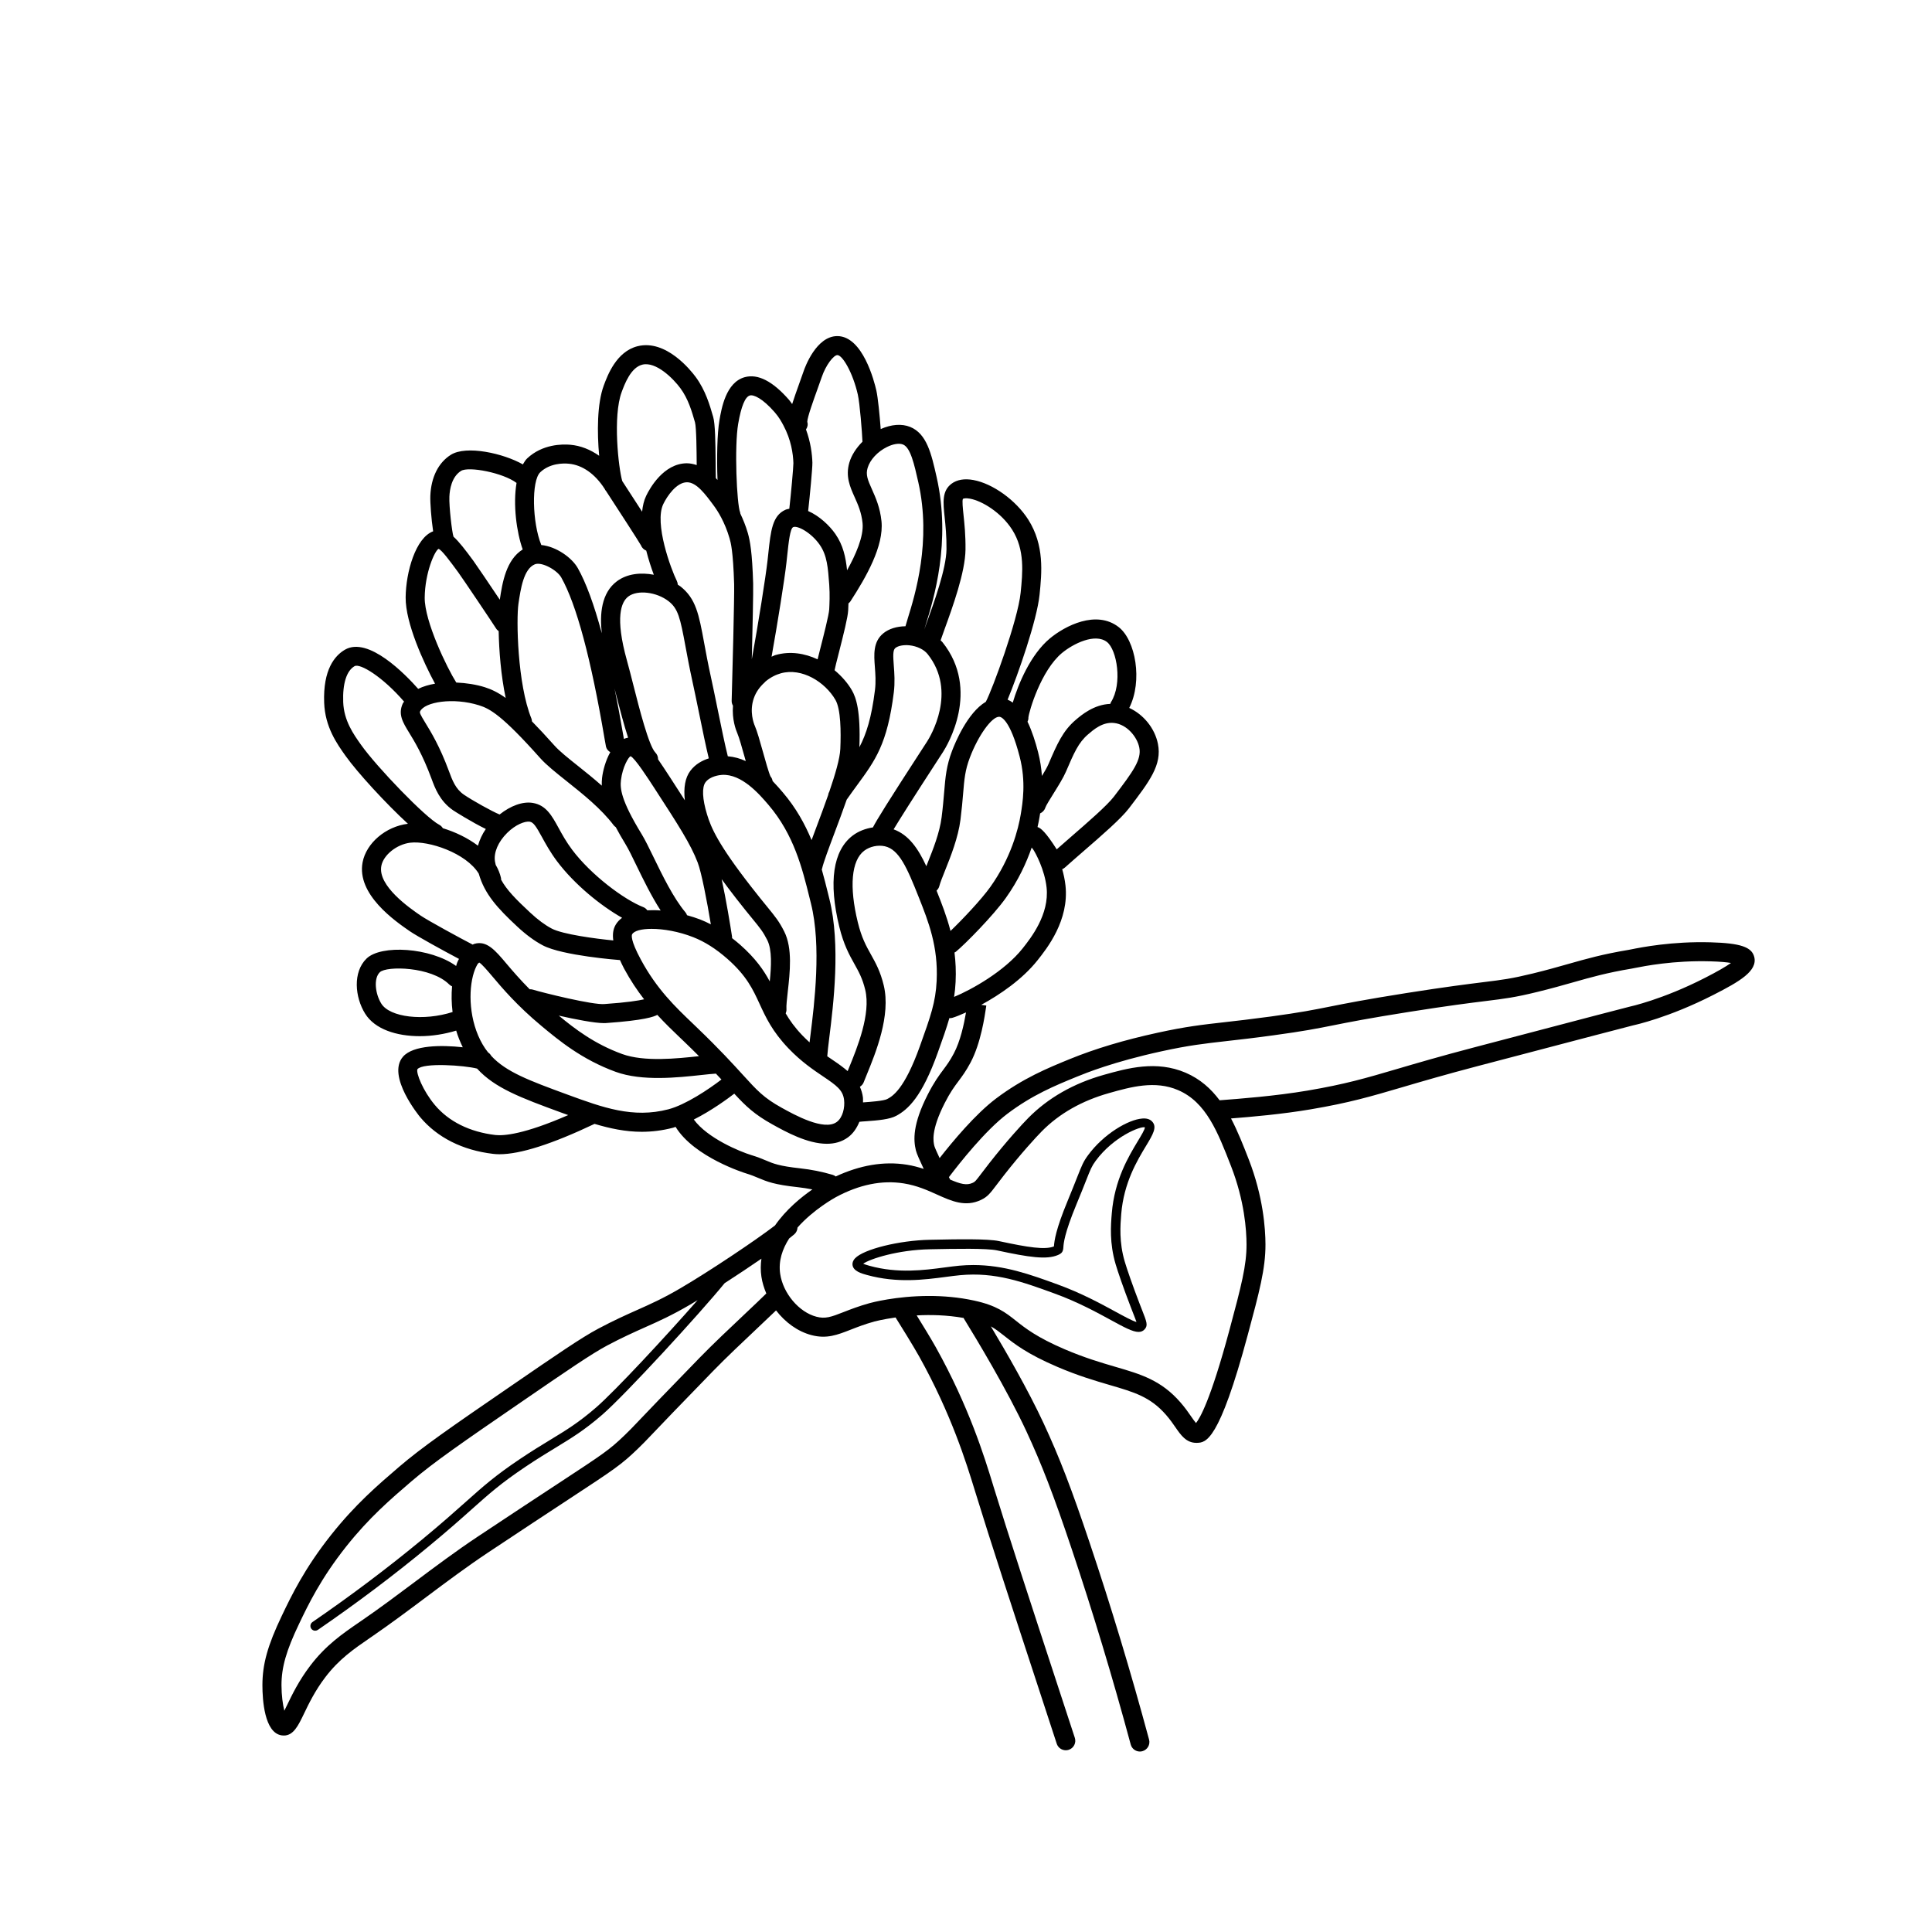 <?xml version="1.0" encoding="UTF-8"?>
<!-- Uploaded to: SVG Repo, www.svgrepo.com, Generator: SVG Repo Mixer Tools -->
<svg fill="#000000" width="800px" height="800px" version="1.1" viewBox="144 144 512 512" xmlns="http://www.w3.org/2000/svg">
 <g>
  <path d="m447.72 447.66c1.82-3.023 3.027-5.012 1.57-6.484-0.574-0.586-1.438-0.852-2.574-0.754-3.68 0.266-10.227 4.066-14.383 9.734-1.238 1.684-1.621 2.648-2.887 5.856-0.578 1.465-1.355 3.43-2.492 6.188-3.16 7.613-3.535 10.566-3.652 12.113-2.371 0.945-6.769 0.273-14.555-1.406-3.019-0.648-10.781-0.508-18.289-0.352-8.16 0.152-17.633 2.504-19.879 4.934-0.59 0.641-0.684 1.238-0.66 1.637 0.105 1.742 2.465 2.387 3.871 2.769 8.02 2.195 15.145 1.25 20.867 0.5 1.355-0.18 2.625-0.348 3.793-0.457 9.324-0.875 16.586 1.785 24.973 4.84 6.117 2.215 11.23 5.008 14.965 7.043 3.5 1.91 5.785 3.152 7.344 3.152 0.676 0 1.215-0.23 1.656-0.742 0.863-1.004 0.504-1.926-0.691-4.973l-0.727-1.867c-1.809-4.707-3.332-9.109-3.891-11.027-1.543-5.195-1.176-9.664-0.941-12.625 0.676-8.305 4.231-14.191 6.582-18.078zm-8.059 31.395c0.559 1.91 2.039 6.231 3.961 11.227l0.73 1.879c0.352 0.902 0.656 1.672 0.828 2.191-1.145-0.328-3.481-1.602-5.586-2.754-3.805-2.07-9.012-4.918-15.301-7.203-7.246-2.637-14.141-5.148-22.355-5.148-1.211 0-2.445 0.055-3.719 0.172-1.199 0.109-2.504 0.289-3.894 0.469-5.496 0.73-12.344 1.637-19.871-0.43-0.867-0.238-1.387-0.422-1.699-0.562 1.809-1.281 9.176-3.672 17.75-3.828 6.672-0.137 14.984-0.289 17.707 0.297 8.555 1.844 13.148 2.508 16.133 1.238 1.078-0.457 1.387-0.902 1.461-2.055 0.059-0.973 0.223-3.559 3.465-11.387 1.152-2.777 1.934-4.746 2.516-6.223 1.234-3.125 1.531-3.871 2.574-5.297 4.762-6.484 12.004-9.273 13.043-8.883 0.035 0.504-1.004 2.215-1.84 3.602-2.469 4.098-6.207 10.289-6.926 19.176-0.262 3.133-0.645 7.875 1.023 13.52z"/>
  <path d="m608.89 397.59c-0.664-2.633-3.688-3.644-11.539-3.867-10.289-0.289-18.426 1.34-21.098 1.875l-0.648 0.125c-6.898 1.152-11.141 2.359-16.051 3.754-2.731 0.777-5.644 1.602-9.332 2.504-5.688 1.387-8.004 1.672-13.09 2.301-4.16 0.52-9.863 1.223-20.414 2.887-10.965 1.734-16.152 2.766-20.32 3.598-4.309 0.863-7.715 1.543-15.625 2.621-5.141 0.699-8.926 1.129-12.176 1.496-5.992 0.676-10.324 1.16-17.793 2.797-8.922 1.945-16.551 4.231-23.328 6.996-5.801 2.371-12.375 5.062-19.539 10.465-5.438 4.102-11.48 11.359-14.93 15.766-0.695-1.48-1.273-2.777-1.395-3.223-0.266-1.102-0.977-4.039 2.742-11.352 1.484-2.91 2.535-4.316 3.652-5.812 0.984-1.316 1.996-2.672 3.203-4.941 2.719-5.125 3.738-12.113 4.176-15.094l-1.344-0.195c4.926-2.684 10.883-6.727 14.918-11.809 2.519-3.168 8.414-10.602 7.402-19.836-0.168-1.508-0.484-2.941-0.867-4.297 0.246-0.105 0.488-0.23 0.695-0.422 1.531-1.371 3.25-2.863 4.988-4.375 4.883-4.231 9.926-8.605 12.02-11.355 5.477-7.176 8.781-11.508 7.664-17.074-0.836-4.172-3.863-7.801-7.602-9.516 3.606-7.164 1.684-17.945-2.805-21.426-5.961-4.621-14.242-0.293-18.207 2.996-5.164 4.289-8.418 12.152-9.855 17.023-0.434-0.309-0.883-0.586-1.367-0.781 2.746-6.621 7.773-21.008 8.469-27.805 0.59-5.848 1.328-13.125-3.004-19.926-3.273-5.133-9.395-9.543-14.551-10.48-2.344-0.434-4.344-0.09-5.773 0.984-2.559 1.914-2.238 4.969-1.828 8.836 0.23 2.238 0.527 5.023 0.492 8.531-0.055 5.16-3.352 14.254-5.32 19.684-0.211 0.586-0.383 1.062-0.562 1.566 0.121-0.402 0.273-0.887 0.453-1.477 2.004-6.488 6.707-21.676 2.82-38.875-1.395-6.188-2.602-11.531-7.023-13.32-2.242-0.902-4.996-0.676-7.801 0.57-0.262-3.57-0.727-8.324-1.16-10.242-0.543-2.394-3.594-14.328-10.289-14.395h-0.055c-5.578 0-8.574 8.281-8.898 9.23-0.316 0.938-0.715 2.023-1.125 3.168-0.84 2.328-1.465 4.133-1.941 5.617-0.281-0.379-0.488-0.719-0.836-1.125-4.312-4.941-8.246-6.957-11.73-6.004-4.977 1.375-6.152 8.203-6.715 11.488-0.574 3.336-0.734 9.914-0.5 15.754-0.152-0.168-0.293-0.344-0.449-0.5-0.031-0.785-0.035-2.141-0.047-3.75-0.047-5.918-0.121-10.594-0.648-12.445-0.906-3.148-2.035-7.062-4.641-10.602-1.25-1.691-7.844-10.039-15.406-8.148-5.617 1.414-7.949 7.715-8.949 10.402-1.785 4.82-1.789 12.488-1.223 18.633-2.348-1.656-4.926-2.684-7.648-2.922-2.09-0.188-7.391-0.191-11.438 3.621-0.449 0.422-0.785 1.012-1.133 1.586-5.16-2.938-15.004-5.129-19.098-2.539-3.289 2.074-5.219 5.93-5.426 10.852-0.074 1.75 0.246 6.137 0.742 9.418-4.644 1.723-7.219 10.801-7.285 17.496-0.07 6.867 4.852 17.461 7.789 22.887-1.621 0.277-3.141 0.719-4.465 1.371-3.336-3.773-13.195-13.996-19.418-10.375-2.691 1.566-5.828 5.269-5.5 14.047 0.23 6.445 3.391 10.887 5.699 14.125 3.055 4.297 10.629 12.574 16.5 17.961h-0.035c-5.856 0.727-11.008 5.113-11.98 10.207-1.621 8.52 8.637 15.586 12.5 18.254 1.895 1.309 8.973 5.199 13.043 7.344-0.168 0.336-0.344 0.645-0.488 1.02-0.105 0.262-0.176 0.574-0.266 0.855-6.856-4.922-19.902-5.699-23.738-1.969-3.691 3.582-3.094 10.23-0.387 14.59 2.578 4.152 8.328 5.984 14.508 5.981 3.231 0 6.559-0.543 9.633-1.473 0.438 1.508 1.047 2.977 1.742 4.414-5.629-0.625-13.148-0.594-15.836 2.492-4.469 5.148 4.465 15.926 4.555 16.035 4.523 5.394 11.199 8.758 19.305 9.719 0.527 0.066 1.094 0.102 1.691 0.102 5.512 0 13.934-2.691 25.207-8.047 4.07 1.215 8.172 2.098 12.496 2.098 2.68 0 5.445-0.324 8.332-1.082 0.211-0.055 0.434-0.156 0.648-0.223 4.961 8.086 18.453 12.258 18.594 12.305 1.48 0.449 2.465 0.867 3.371 1.25 2.238 0.941 4.172 1.758 10.496 2.438 1.27 0.141 2.539 0.336 3.793 0.586-2.969 2.051-6.984 5.332-9.91 9.551-5.25 4.031-17.508 12.211-24.988 16.594-4.664 2.742-8.012 4.231-11.551 5.809-2.992 1.336-6.086 2.715-10.273 4.938-4.41 2.332-11.07 6.902-23.148 15.199-16.203 11.117-23.625 16.258-29.664 21.434-5.691 4.883-11.578 9.926-18 18.016-7.078 8.918-10.535 16.141-13.062 21.418-3.758 7.863-5.152 12.855-5.152 18.43 0 3.785 0.504 12.66 5.125 13.297 0.191 0.031 0.379 0.039 0.559 0.039 2.551 0 3.805-2.606 5.359-5.84 1.223-2.551 2.902-6.031 5.586-9.562 3.684-4.852 7.523-7.481 11.965-10.535l0.539-0.367c4.852-3.332 9.629-6.906 14.242-10.363 5.34-3.996 10.863-8.125 16.48-11.863 9.406-6.254 16.152-10.688 21.129-13.957 12.453-8.176 14.055-9.23 18.488-13.488 1.359-1.305 2-1.98 4.004-4.082 2.328-2.445 6.535-6.852 16.012-16.594 3.336-3.43 7.82-7.664 11.777-11.395 1.863-1.758 3.531-3.336 4.856-4.613 2.445 3.168 5.742 5.594 9.387 6.543 4.019 1.059 6.832-0.051 10.387-1.438 1.75-0.684 3.727-1.461 6.297-2.172 0.051-0.016 2.211-0.586 5.598-1.066 1.219 1.941 4.641 7.438 6.258 10.332 8.539 15.312 12.535 28.324 14.688 35.316l0.16 0.52c4.098 13.332 9.773 30.66 16.965 52.598l4.644 14.191c0.348 1.062 1.336 1.738 2.398 1.738 0.262 0 0.523-0.039 0.781-0.121 1.324-0.434 2.047-1.855 1.613-3.18l-4.648-14.191c-7.18-21.922-12.852-39.23-16.934-52.512l-0.156-0.523c-2.203-7.168-6.297-20.512-15.105-36.285-1.23-2.203-3.477-5.871-5.062-8.43 3.715-0.203 8.02-0.105 12.445 0.676 0.023 0.051 0.031 0.109 0.059 0.16 3.258 5.285 11.402 18.773 16.551 29.84 4.102 8.836 7.246 16.988 12 31.156 5.594 16.66 10.867 34.113 15.664 51.883 0.301 1.129 1.32 1.863 2.43 1.863 0.215 0 0.438-0.031 0.656-0.09 1.344-0.359 2.141-1.742 1.777-3.082-4.82-17.871-10.121-35.418-15.754-52.176-4.816-14.363-8.012-22.652-12.207-31.676-4.098-8.812-9.984-19.008-13.965-25.645 1.234 0.68 2.246 1.477 3.492 2.457 2.719 2.156 6.109 4.84 14.07 8.246 5.586 2.394 10.066 3.699 14.012 4.856 6.445 1.883 10.699 3.129 14.852 7.894 1.09 1.246 1.867 2.394 2.527 3.34 1.379 2 2.816 4.07 5.488 4.07h0.191c2.316-0.086 5.824-0.207 13.469-28.691 3.027-11.254 4.691-17.461 4.672-23.891-0.012-4.172-0.594-12.652-4.434-22.535-1.477-3.793-2.934-7.496-4.695-10.852 5.438-0.422 13.586-1.137 21.105-2.414 10.281-1.742 15.875-3.391 24.344-5.879 5.066-1.492 11.195-3.289 20.047-5.617l2.836-0.742c24.164-6.348 37.473-9.844 38.273-10.027 0.371-0.082 9.355-1.996 21.246-8.074 6.922-3.527 11.738-6.32 10.809-10.055zm-193.88-2.254c-4.816 6.074-13.551 10.941-18.164 12.855 0.191-1.27 0.332-2.562 0.398-3.969 0.141-2.816 0.004-5.379-0.293-7.793 0.121-0.07 0.25-0.117 0.367-0.207 2.559-2.121 9.895-9.582 13.211-14.219 3.375-4.731 5.5-9.41 6.879-13.395 0.172 0.227 0.266 0.367 0.473 0.629 0.562 0.84 2.961 5.25 3.473 9.945 0.785 7.168-4.211 13.461-6.344 16.152zm-42.305 40.809c-0.012-0.422 0.035-0.867-0.012-1.266-0.133-1.094-0.441-2.012-0.812-2.871 0.422-0.277 0.789-0.645 0.988-1.148l0.805-1.996c2.414-5.898 6.449-15.77 4.527-23.73-0.891-3.699-2.156-5.969-3.379-8.156-1.281-2.293-2.492-4.457-3.488-8.539-2.328-9.488-1.707-16.41 1.691-18.988 1.484-1.125 3.613-1.582 5.457-1.184 3.805 0.852 5.898 5.691 9.008 13.531 2.551 6.422 5.18 13.07 4.731 22.172-0.277 5.656-1.582 9.297-4.438 17.277-4.141 11.566-7.297 13.273-8.652 14.008-0.922 0.508-4.695 0.766-6.117 0.867-0.117 0.008-0.199 0.016-0.309 0.023zm-48.523-17.18 1.074 1.023c1.473 1.41 2.793 2.711 3.984 3.91-5.801 0.625-14.496 1.559-20.359-0.57-7.359-2.676-12.555-6.676-16.793-10.176 4.418 0.996 9.43 1.984 11.984 1.984 0.191 0 0.363-0.004 0.523-0.016 10.254-0.719 12.699-1.688 13.598-2.168 2.039 2.223 4.066 4.172 5.988 6.012zm4.562-2.613-1.082-1.039c-4.715-4.504-9.594-9.16-13.824-17-2.848-5.269-2.434-6.516-2.316-6.715 0.527-0.934 2.5-1.438 5.164-1.438 3.109 0 7.164 0.684 11.027 2.203 3.066 1.203 6.035 3.09 9.074 5.762 5.09 4.484 6.746 8.082 8.5 11.891 1.656 3.602 3.371 7.324 7.707 11.855 3.356 3.496 6.551 5.648 9.113 7.375 3.648 2.453 5.269 3.652 5.582 6.231 0.242 2.019-0.344 4.68-1.934 5.856-3.359 2.481-11.254-1.91-14.625-3.777-4.727-2.621-6.473-4.539-10.297-8.746-2.598-2.852-6.152-6.758-12.09-12.457zm-21.602-27.25c-0.672 1.168-0.84 2.519-0.613 4.125-4.684-0.457-13.422-1.617-16.309-3.141-1.785-0.938-3.688-2.348-5.672-4.195-3.828-3.562-6.277-6.051-7.758-8.781-0.012-0.137 0.02-0.266-0.012-0.406-0.281-1.238-0.766-2.41-1.41-3.5-0.066-0.301-0.145-0.59-0.195-0.906-0.371-2.359 0.832-5.184 3.219-7.559 2.246-2.238 4.742-3.168 5.996-2.984 1.004 0.168 1.719 1.309 3.238 4.082 0.977 1.785 2.195 4.004 3.988 6.402 4.637 6.176 11.637 11.82 17.246 14.988-0.699 0.512-1.285 1.125-1.719 1.875zm-51.809-56.578c1.176-2.504 8.758-3.762 15.617-1.613 2.84 0.891 6.031 2.559 16.211 13.996 1.633 1.828 4.117 3.809 6.992 6.098 4.309 3.43 9.191 7.32 12.508 11.734 0.145 0.191 0.332 0.316 0.516 0.453 0.746 1.395 1.582 2.883 2.625 4.586 0.777 1.27 1.738 3.258 2.852 5.562 1.824 3.754 3.981 8.176 6.422 11.949-1.215-0.098-2.387-0.105-3.531-0.047-0.273-0.359-0.605-0.672-1.055-0.84-5.074-1.965-13.859-8.539-18.859-15.199-1.578-2.102-2.656-4.066-3.602-5.793-1.777-3.25-3.316-6.051-6.836-6.625-2.676-0.449-5.894 0.762-8.793 3.066-1.965-0.785-7.356-3.805-9.488-5.273-2.211-1.531-3.043-3.789-3.981-6.328-2.41-6.488-4.695-10.223-6.211-12.691-1.336-2.191-1.559-2.672-1.387-3.035zm30.41-38.98c1.82-0.734 5.894 1.531 6.996 3.488 4.027 7.141 7.894 21.555 11.496 42.848 0.195 1.152 0.324 1.867 0.367 2.031 0.172 0.645 0.605 1.102 1.129 1.426-1.273 2.258-1.961 4.977-2.176 6.805-0.074 0.66-0.098 1.352-0.074 2.062-2.109-1.859-4.258-3.594-6.191-5.129-2.695-2.144-5.023-3.996-6.363-5.508-2.281-2.559-4.219-4.629-5.953-6.398-0.02-0.242-0.039-0.488-0.137-0.727-3.75-9.238-4.031-26.418-3.445-30.426 0.578-3.906 1.363-9.25 4.352-10.473zm37.621 4.394c-1.508-3.008-6.047-15.25-3.582-20.359 1.027-2.133 3.508-5.75 6.262-5.773h0.031c2.508 0 4.832 3.144 7.082 6.184 1.023 1.379 2.934 4.348 4.188 8.688 0.309 1.062 0.941 3.281 1.211 12.141 0.09 3.019-0.465 24.52-0.656 30.938-0.016 0.469 0.137 0.887 0.348 1.27-0.293 3.562 0.75 6.383 1.168 7.336 0.469 1.078 1.234 3.805 1.906 6.211 0.117 0.414 0.211 0.75 0.316 1.125-1.473-0.684-3.059-1.137-4.758-1.281-0.73-2.852-1.777-7.961-2.719-12.574-0.625-3.062-1.238-6.066-1.762-8.438-0.781-3.547-1.328-6.523-1.793-9.047-1.395-7.566-2.168-11.738-6.309-14.973-0.207-0.16-0.453-0.297-0.676-0.449-0.02-0.348-0.102-0.68-0.258-0.996zm30.836-14.242c1.125-0.508 4.801 1.449 7.047 4.695 1.941 2.797 2.176 6.035 2.508 10.531 0.195 2.68 0.066 5.203-0.004 6.555-0.074 1.445-1.516 7.09-2.379 10.461-0.266 1.043-0.504 1.98-0.699 2.793-3.402-1.594-7.262-2.238-11.117-1.148-0.379 0.105-0.715 0.316-1.082 0.453 1.582-8.832 3.457-20.559 3.941-24.91l0.211-1.949c0.371-3.496 0.758-7.117 1.574-7.481zm12.492 58.781c-0.109 2.543-1.367 6.805-2.898 11.273-0.18 0.309-0.289 0.629-0.328 0.969-1.008 2.875-2.102 5.801-3.066 8.363-0.469 1.25-0.906 2.43-1.324 3.551-1.762-4.238-4.121-8.535-7.582-12.59-0.754-0.883-1.672-1.953-2.742-3.059-0.082-0.441-0.246-0.867-0.555-1.219-0.449-0.922-1.395-4.293-2.023-6.555-0.785-2.812-1.531-5.465-2.141-6.863-0.262-0.598-1.5-3.769-0.258-7.32 0.598-1.715 1.629-3.043 2.781-4.098 0.098-0.074 0.168-0.18 0.25-0.273 1.309-1.113 2.785-1.848 4.102-2.215 5.617-1.578 11.773 2.328 14.484 7.019 1.434 2.453 1.5 8.434 1.301 13.016zm-10.059 75.914c-2.016-2.106-3.356-4-4.418-5.828 0.145-0.352 0.238-0.73 0.203-1.137-0.07-0.91 0.133-2.699 0.348-4.602 0.578-5.133 1.305-11.516-0.938-15.965-1.352-2.684-2.352-3.906-4.543-6.59-1.047-1.281-2.387-2.922-4.223-5.281-8.867-11.391-10.637-15.703-11.688-19.148-1.254-4.106-1.395-7.219-0.398-8.543 1.215-1.605 3.656-1.895 4.383-1.949 5.18-0.281 9.824 5.047 12.305 7.961 6.734 7.894 8.938 16.793 10.883 24.652l0.367 1.48c2.812 11.234 0.898 26.605-0.133 34.867-0.09 0.73-0.168 1.336-0.238 1.926-0.625-0.57-1.266-1.172-1.91-1.844zm-30.562-31.848c-0.102-0.266-0.223-0.527-0.418-0.762-3.184-3.769-6.109-9.801-8.465-14.641-1.203-2.481-2.254-4.621-3.09-5.992-5.598-9.141-5.793-12.238-5.535-14.418 0.406-3.457 2.012-6.156 2.551-6.324 1.113 0.457 4.586 5.809 6.281 8.422 6.414 9.891 9.633 14.855 11.508 19.77 0.996 2.609 2.445 10.121 3.477 16.363-0.934-0.48-1.867-0.91-2.816-1.285-1.082-0.418-2.269-0.789-3.492-1.133zm9.18-9.547c1.133 1.559 2.367 3.211 3.836 5.094 1.867 2.398 3.238 4.074 4.301 5.371 2.07 2.527 2.84 3.477 3.945 5.664 1.316 2.609 1.059 7.074 0.66 10.957-1.594-2.973-3.773-6.121-7.863-9.73-0.715-0.629-1.426-1.195-2.137-1.75 0-0.109 0.035-0.215 0.016-0.328-0.465-3.074-1.582-9.875-2.758-15.277zm-14.055-73.656c2.519 1.969 3.074 4.43 4.457 11.922 0.473 2.57 1.039 5.602 1.828 9.215 0.52 2.352 1.129 5.332 1.75 8.363 0.918 4.5 1.859 9.098 2.606 12.137-1.664 0.535-3.512 1.473-4.883 3.289-1.395 1.848-1.832 4.508-1.465 7.82-1.16-1.812-2.434-3.785-3.894-6.035-1.215-1.867-2.254-3.457-3.195-4.812 0.012-0.648-0.227-1.305-0.719-1.805-1.742-1.77-4.293-11.801-5.812-17.793-0.609-2.41-1.195-4.695-1.738-6.648-3.168-11.387-1.535-15.488 0.395-16.922 2.414-1.816 7.5-1.207 10.672 1.27zm-10.742 36.148c-0.395 0.066-0.766 0.188-1.117 0.332-0.039-0.238-0.082-0.465-0.133-0.781-0.766-4.519-1.547-8.672-2.344-12.594 0.039 0.152 0.074 0.289 0.109 0.438 1.289 5.043 2.394 9.27 3.484 12.605zm54.465 85.586c-0.543-0.367-1.109-0.75-1.684-1.148 0.059-1.047 0.293-2.953 0.543-4.992 1.066-8.578 3.059-24.562 0.016-36.707l-0.363-1.473c-0.5-2.012-1.027-4.141-1.656-6.348 0.02-0.059 0.055-0.105 0.07-0.168 0.406-1.77 1.797-5.465 3.269-9.387 1.098-2.918 2.246-5.981 3.273-8.938 0.973-1.391 1.895-2.656 2.746-3.82 4.836-6.59 8.031-10.941 9.734-24.574 0.336-2.691 0.152-5.148 0-7.125-0.191-2.523-0.273-4.102 0.402-4.656 0.746-0.609 2.172-0.875 3.719-0.727 2.004 0.211 3.856 1.098 4.828 2.312 7.969 9.961 0.707 21.91-0.152 23.234l-0.852 1.309c-9.73 14.977-12.59 19.648-13.48 21.406-1.941 0.293-3.82 0.996-5.359 2.16-5.223 3.969-6.449 12.34-3.543 24.203 1.16 4.742 2.66 7.43 3.984 9.801 1.152 2.066 2.156 3.856 2.883 6.883 1.535 6.379-2.117 15.305-4.297 20.645l-0.359 0.891c-1.125-0.961-2.359-1.871-3.723-2.781zm27.281-45.051c0.324-0.312 0.594-0.68 0.715-1.145 0.273-1.043 0.867-2.5 1.551-4.219 1.465-3.656 3.465-8.664 4.074-13.445 0.348-2.762 0.535-4.969 0.695-6.871 0.324-3.891 0.523-6.242 1.785-9.562 2.211-5.848 5.789-10.828 7.75-10.828 0.039 0 0.082 0 0.109 0.004 0.449 0.047 2.812 0.77 5.34 10.559 1.734 6.664 0.789 12.289 0.289 15.312-0.645 3.863-2.555 11.504-8.074 19.242-2.383 3.34-7.453 8.695-10.539 11.645-0.988-3.84-2.348-7.297-3.695-10.691zm53.723-37.926c0.645 3.199-1.598 6.301-6.731 13.027-1.785 2.332-6.848 6.727-11.316 10.605-1.34 1.164-2.602 2.273-3.844 3.367-0.012-0.016-0.012-0.035-0.02-0.055-2.848-4.473-4.168-5.602-5.055-5.863 0.211-0.926 0.387-1.797 0.508-2.508 0.055-0.332 0.117-0.719 0.18-1.109 0.637-0.293 1.16-0.816 1.379-1.527 0.18-0.559 1.34-2.414 2.191-3.773 1.254-2.016 2.559-4.102 3.281-5.773 2.125-4.957 3.293-7.684 5.859-9.875 1.375-1.176 3.848-3.375 6.914-3.012 3.387 0.383 6.09 3.676 6.652 6.496zm-20.461-25.066c2.918-2.418 8.734-5.344 11.898-2.891 2.621 2.031 4.176 11.027 1.047 15.965-0.086 0.137-0.109 0.293-0.168 0.434-4.336 0.156-7.656 2.953-9.152 4.231-3.465 2.957-4.957 6.445-7.227 11.723-0.367 0.848-1.027 1.98-1.734 3.148-0.152-1.988-0.449-4.117-1.039-6.383-0.66-2.555-1.559-5.457-2.785-8 0.16-0.344 0.266-0.715 0.242-1.133 0.145-1.496 3.266-12.398 8.918-17.094zm-25.594-27.43c0.039-3.805-0.273-6.746-0.523-9.113-0.18-1.703-0.402-3.828-0.16-4.277 0.152-0.109 0.734-0.262 1.855-0.059 3.258 0.594 8.297 3.684 11.199 8.23 3.391 5.32 2.781 11.371 2.238 16.715-0.734 7.262-7.523 25.703-9.203 28.844-0.004 0.016-0.004 0.031-0.016 0.039-4.926 2.91-8.211 11.055-8.957 13.02-1.508 3.984-1.754 6.898-2.09 10.926-0.156 1.848-0.332 3.988-0.672 6.66-0.523 4.141-2.312 8.609-3.754 12.207-0.109 0.277-0.191 0.5-0.297 0.762-2.16-4.684-4.676-8.324-8.672-9.77 1.473-2.438 4.805-7.754 12.227-19.172l0.863-1.328c1.055-1.641 10.016-16.402-0.152-29.109-0.141-0.172-0.332-0.312-0.484-0.48 0.266-0.77 0.578-1.656 0.977-2.75 2.219-6.102 5.559-15.324 5.621-21.344zm-16.555-27.797c1.977 0.801 2.953 5.148 4.051 10 3.535 15.637-0.887 29.926-2.777 36.027-0.281 0.91-0.484 1.578-0.629 2.133-2.301 0.035-4.402 0.664-5.875 1.875-2.734 2.242-2.484 5.644-2.231 8.934 0.137 1.844 0.297 3.93 0.02 6.121-0.91 7.301-2.258 11.562-4.125 15.125 0.344-9.648-0.871-13.156-1.988-15.09-1.113-1.93-2.715-3.742-4.586-5.309 0.102-0.621 0.551-2.336 1.082-4.434 1.371-5.379 2.434-9.645 2.523-11.441 0.023-0.453 0.051-1.109 0.074-1.84 0.18-0.156 0.367-0.309 0.504-0.516 4.191-6.453 8.914-14.695 8.246-21.262-0.371-3.637-1.566-6.297-2.523-8.438-1.148-2.559-1.676-3.875-1.16-5.656 0.625-2.172 2.656-4.363 5.164-5.586 1.652-0.816 3.223-1.051 4.231-0.645zm-22.691-14.629c0.422-1.168 0.828-2.293 1.152-3.25 1.102-3.231 3.16-5.82 4.133-5.82h0.004c1.379 0.012 4.106 4.684 5.422 10.469 0.516 2.262 1.137 10.012 1.23 12.484-1.641 1.648-2.906 3.559-3.488 5.566-1.047 3.637 0.195 6.418 1.406 9.113 0.898 2 1.82 4.066 2.106 6.891 0.363 3.543-1.883 8.523-4.102 12.5-0.363-3.477-1.031-6.629-3.098-9.613-1.602-2.309-4.312-4.82-7.219-6.09 0.422-3.684 1.164-11.48 1.125-12.836-0.07-2.246-0.449-5.371-1.699-8.785 0.406-0.562 0.578-1.27 0.344-2.019-0.008-1.156 1.746-6.008 2.684-8.609zm-20.992 9.121c0.797-4.621 1.84-7.141 3.098-7.488 0.969-0.273 3.332 0.719 6.59 4.465 1.152 1.32 1.785 2.508 2.297 3.461 2.055 3.844 2.574 7.566 2.644 10.012 0.02 0.992-0.68 8.578-1.082 12.078-0.344 0.082-0.691 0.125-1.023 0.273-3.465 1.547-3.894 5.523-4.539 11.547l-0.211 1.93c-0.465 4.168-2.473 16.879-4.168 26.145 0.203-8.125 0.418-17.926 0.359-20.051-0.25-8.344-0.828-11.359-1.406-13.387-0.574-1.988-1.281-3.664-1.988-5.16-0.023-0.102-0.016-0.207-0.055-0.309-0.906-2.266-1.551-17.52-0.516-23.516zm-30.883-8.387c0.781-2.109 2.41-6.5 5.457-7.266 3.633-0.922 8.223 3.68 10.117 6.254 2.07 2.812 3.023 6.102 3.859 9.02 0.379 1.316 0.43 7.906 0.453 11.074 0 0.09 0 0.172 0.004 0.262-0.832-0.277-1.699-0.473-2.641-0.48-6.144 0.059-9.785 6.613-10.75 8.621-0.605 1.254-0.926 2.691-1.078 4.211-1.16-1.797-2.606-4.031-4.484-6.918l-0.781-1.203c-0.988-3.426-2.539-17.125-0.156-23.574zm-21.574 21.246c2.559-2.418 6.117-2.41 7.543-2.266 3.602 0.316 6.996 2.695 9.551 6.707l0.066 0.102c0.016 0.035 0.023 0.09 0.039 0.125 0.039 0.105 0.145 0.152 0.203 0.246l0.891 1.371c1.961 3.008 7.914 12.168 8.387 13.062 0.258 0.68 0.785 1.168 1.41 1.426 0.609 2.41 1.352 4.625 2.004 6.387-3.438-0.656-7.059-0.297-9.766 1.715-4.16 3.098-4.594 8.734-4.016 13.793-2.047-7.602-4.172-13.387-6.359-17.266-1.566-2.769-5.691-5.723-9.672-6.121-2.418-5.93-2.656-17.039-0.281-19.281zm-24.078 6.453c0.082-1.867 0.586-5.234 3.082-6.812 2-1.27 11.164 0.492 14.715 3.188-0.973 5.715 0.004 13.059 1.633 17.625-4.367 2.731-5.387 8.695-6.07 13.32-2.711-4.047-6.207-9.219-6.977-10.273-2.176-2.961-3.789-5.066-5.297-6.434-0.395-1.176-1.199-8.02-1.086-10.613zm-2.875 13.848c0.871 0.297 3.066 3.289 5.199 6.191 1.094 1.484 9.477 13.965 10.016 14.855 0.188 0.312 0.438 0.562 0.719 0.762 0.102 5.133 0.598 11.73 1.859 17.699-2.082-1.484-3.809-2.301-5.562-2.852-2.223-0.695-4.863-1.113-7.531-1.23-2.449-3.875-8.434-16.219-8.367-22.52 0.07-6.547 2.633-12.371 3.668-12.906zm-20.496 51.988c-2.047-2.871-4.59-6.453-4.769-11.391-0.18-4.902 0.887-8.277 3.004-9.508 1.422-0.836 7.41 2.766 13.129 9.395-0.09 0.16-0.238 0.277-0.316 0.441-1.355 2.887-0.02 5.059 1.668 7.809 1.41 2.301 3.547 5.777 5.91 12.156 0.922 2.504 2.188 5.934 5.707 8.375 0.5 0.348 5.078 3.219 8.691 4.973-0.988 1.422-1.648 2.91-2.086 4.422-2.75-2.082-6.055-3.641-9.301-4.629-0.23-0.363-0.52-0.684-0.926-0.898-3.707-1.914-16.57-15.32-20.711-21.145zm5.332 32.039c0.551-2.891 4.055-5.707 7.648-6.156 4.871-0.598 14.828 2.715 18.176 8.207 1.551 5.422 4.957 9.141 10.227 14.043 2.312 2.152 4.586 3.82 6.758 4.961 5.184 2.731 20.156 3.875 20.309 3.883 0.039 0 0.086 0.004 0.125 0.004 0.352 0.746 0.645 1.438 1.102 2.281 1.684 3.113 3.473 5.769 5.297 8.121-1.438 0.336-4.414 0.832-10.453 1.254-2.992 0.324-16.453-3.023-19.039-3.82-0.277-0.09-0.559-0.098-0.832-0.09-2.551-2.578-4.527-4.871-6.098-6.727-3.078-3.656-5.309-6.289-8.609-5.301-0.137 0.039-0.262 0.133-0.395 0.188-3.25-1.676-11.941-6.414-13.809-7.699-2.824-1.934-11.414-7.856-10.406-13.148zm-0.008 36.48c-1.594-2.559-2.098-6.656-0.387-8.312 1.777-1.723 13.629-1.516 18.391 3.246 0.223 0.223 0.484 0.379 0.754 0.5-0.195 2.144-0.16 4.445 0.133 6.801-7.656 2.465-16.629 1.414-18.891-2.234zm30.227 34.828c-6.805-0.812-12.348-3.562-16.035-7.957-3.164-3.773-5.027-8.484-4.613-9.492 1.559-1.793 12.434-1.02 15.805-0.152 4.691 5.144 11.504 7.699 22.328 11.664 0.613 0.227 1.215 0.434 1.824 0.656-11.688 5.102-17.062 5.527-19.309 5.281zm45.852-6.812c-9.383 2.449-17.371-0.469-26.637-3.859-10.324-3.785-16.375-6.047-20.297-10.297-0.195-0.352-0.457-0.672-0.828-0.902-0.523-0.656-1.008-1.344-1.449-2.106-3.602-6.156-3.883-14.293-2.309-19.148 0.398-1.23 0.805-1.91 1.043-2.293 0.137-0.074 0.223-0.191 0.344-0.297 0.676 0.371 2.121 2.07 3.438 3.621 2.613 3.098 6.566 7.785 13.004 13.141 4.523 3.773 10.727 8.938 19.73 12.211 6.988 2.543 16.453 1.516 22.723 0.836 1.523-0.16 2.828-0.312 3.793-0.359 0.016 0 0.02-0.012 0.035-0.012 0.504 0.539 1.027 1.09 1.473 1.57-3.379 2.598-9.5 6.695-14.062 7.894zm25.859 13.559c-1.043-0.438-2.172-0.91-3.875-1.426-2.949-0.891-11.621-4.457-15.242-9.426 4.664-2.336 9.012-5.535 10.723-6.852 3.098 3.359 5.367 5.512 10.09 8.137 3.543 1.965 9.281 5.144 14.438 5.144 2.016 0 3.945-0.484 5.621-1.719 1.422-1.047 2.352-2.527 3.008-4.109 0.047-0.004 0.09-0.004 0.137-0.012 0.277-0.047 0.812-0.074 1.477-0.121 3.441-0.238 6.434-0.516 8.172-1.461 3.066-1.656 6.769-4.941 10.988-16.738 1.301-3.629 2.316-6.492 3.082-9.168 0.039 0 0.07 0.035 0.109 0.035 0.242 0 0.484-0.035 0.73-0.105 0.805-0.242 2.074-0.746 3.562-1.414-0.535 3.152-1.496 7.613-3.246 10.906-1.023 1.93-1.84 3.027-2.785 4.297-1.137 1.523-2.422 3.25-4.102 6.543-4.051 7.945-3.812 12.098-3.148 14.82 0.207 0.848 1.109 2.863 2.074 4.902-1.379-0.449-2.84-0.855-4.469-1.113-6.152-0.977-12.469 0.145-18.844 3.113-0.238-0.18-0.5-0.332-0.801-0.422-2.805-0.832-5.707-1.41-8.625-1.727-5.59-0.613-7.125-1.258-9.074-2.086zm-5.602 40.691c-3.996 3.769-8.523 8.039-11.934 11.547-9.496 9.766-13.715 14.176-16.047 16.629-1.926 2.019-2.543 2.672-3.848 3.926-4.098 3.93-5.391 4.781-17.766 12.906-4.984 3.269-11.738 7.707-21.156 13.969-5.734 3.812-11.316 7.984-16.711 12.027-4.574 3.426-9.309 6.969-14.078 10.242l-0.535 0.367c-4.606 3.16-8.957 6.141-13.129 11.637-2.992 3.941-4.801 7.688-6.117 10.43-0.227 0.469-0.473 0.973-0.711 1.449-0.406-1.621-0.75-4.086-0.754-6.762 0-4.742 1.258-9.145 4.66-16.258 2.418-5.059 5.738-11.984 12.465-20.465 6.121-7.715 11.824-12.594 17.332-17.32 5.848-5.008 13.191-10.09 29.242-21.105 11.93-8.191 18.5-12.699 22.656-14.902 4.039-2.141 7.055-3.481 9.965-4.785 3.672-1.637 7.144-3.184 12.051-6.062 0.578-0.336 1.258-0.762 1.906-1.148-8.367 9.531-21.703 23.93-26.914 28.457-4.566 3.961-7.879 5.981-12.086 8.535-2.297 1.395-4.898 2.977-8.074 5.109-6.586 4.418-9.703 7.203-14.43 11.418-2.816 2.516-6.324 5.637-11.523 9.934-9.117 7.535-18.887 14.887-29.035 21.855-0.574 0.395-0.719 1.176-0.324 1.754 0.242 0.352 0.637 0.543 1.039 0.543 0.246 0 0.492-0.074 0.715-0.223 10.207-7.008 20.035-14.402 29.211-21.992 5.234-4.316 8.762-7.461 11.594-9.992 4.644-4.141 7.719-6.879 14.156-11.199 3.129-2.102 5.707-3.672 7.981-5.055 4.301-2.621 7.703-4.684 12.43-8.785 6.144-5.336 25.844-26.793 32.422-34.855 3.293-2.125 6.695-4.387 9.75-6.492-0.211 1.527-0.25 3.113-0.004 4.769 0.227 1.535 0.695 3.023 1.301 4.453-1.383 1.367-3.394 3.266-5.699 5.445zm132.96-18.43c0.02 5.527-1.367 10.914-4.5 22.566-5.055 18.836-7.926 23.598-8.891 24.758-0.336-0.383-0.832-1.094-1.246-1.688-0.742-1.082-1.641-2.371-2.871-3.785-5.117-5.883-10.465-7.453-17.234-9.426-3.812-1.117-8.133-2.383-13.453-4.656-7.336-3.141-10.434-5.586-12.922-7.562-2.742-2.176-5.113-4.051-11.09-5.344-4.144-0.902-8.219-1.219-11.91-1.219-8.77 0-15.41 1.797-15.801 1.91-2.82 0.781-5.023 1.641-6.793 2.332-3.438 1.352-4.926 1.875-7.281 1.258-4.613-1.203-8.828-6.191-9.594-11.352-0.508-3.426 0.594-6.606 2.383-9.387 0.5-0.398 1.031-0.812 1.375-1.117 0.527-0.473 0.805-1.117 0.836-1.777 4.207-4.762 9.75-7.824 10.141-8.039 6.191-3.344 12.262-4.586 18.035-3.652 3.461 0.551 6.293 1.824 8.793 2.953 3.863 1.738 7.516 3.387 11.668 1.41 1.723-0.816 2.422-1.742 4.117-3.981 0.523-0.691 1.168-1.551 2.016-2.625 4.438-5.672 8.453-10.039 9.957-11.562 4.641-4.707 10.652-8.117 17.871-10.148 5.688-1.602 12.148-3.422 18.277-0.766 7.422 3.199 10.48 11.059 14.031 20.191 3.539 9.109 4.078 16.887 4.086 20.707zm121.46-70.637c-11.238 5.754-19.895 7.613-19.992 7.633-0.68 0.141-9.793 2.539-38.516 10.082l-2.836 0.746c-8.918 2.344-15.086 4.156-20.188 5.656-8.293 2.438-13.773 4.051-23.77 5.742-8.531 1.445-18.016 2.168-23.113 2.551l-0.176 0.016c-2.309-3.078-5.144-5.637-8.988-7.297-7.777-3.344-15.461-1.195-21.645 0.539-8.066 2.266-14.82 6.125-20.082 11.453-1.578 1.586-5.758 6.144-10.34 11.996-0.867 1.109-1.535 1.988-2.07 2.695-1.527 2.016-1.691 2.207-2.262 2.469-1.652 0.801-3.371 0.297-6.016-0.84-0.086-0.16-0.191-0.367-0.336-0.648 2.734-3.617 9.633-12.367 15.492-16.793 6.644-5.012 12.629-7.457 18.41-9.824 2.394-0.973 9.656-3.941 22.496-6.742 7.227-1.578 11.23-2.023 17.289-2.711 3.273-0.367 7.109-0.801 12.289-1.512 8.066-1.098 11.531-1.785 15.926-2.66 4.125-0.828 9.262-1.844 20.121-3.562 10.465-1.652 16.117-2.359 20.25-2.867 5.117-0.637 7.688-0.945 13.66-2.41 3.758-0.918 6.731-1.762 9.516-2.551 4.766-1.355 8.883-2.523 15.496-3.633l0.805-0.156c2.535-0.504 10.277-2.039 19.977-1.773 2.695 0.074 4.43 0.25 5.531 0.434-1.344 0.965-3.66 2.297-6.93 3.969z"/>
 </g>
</svg>